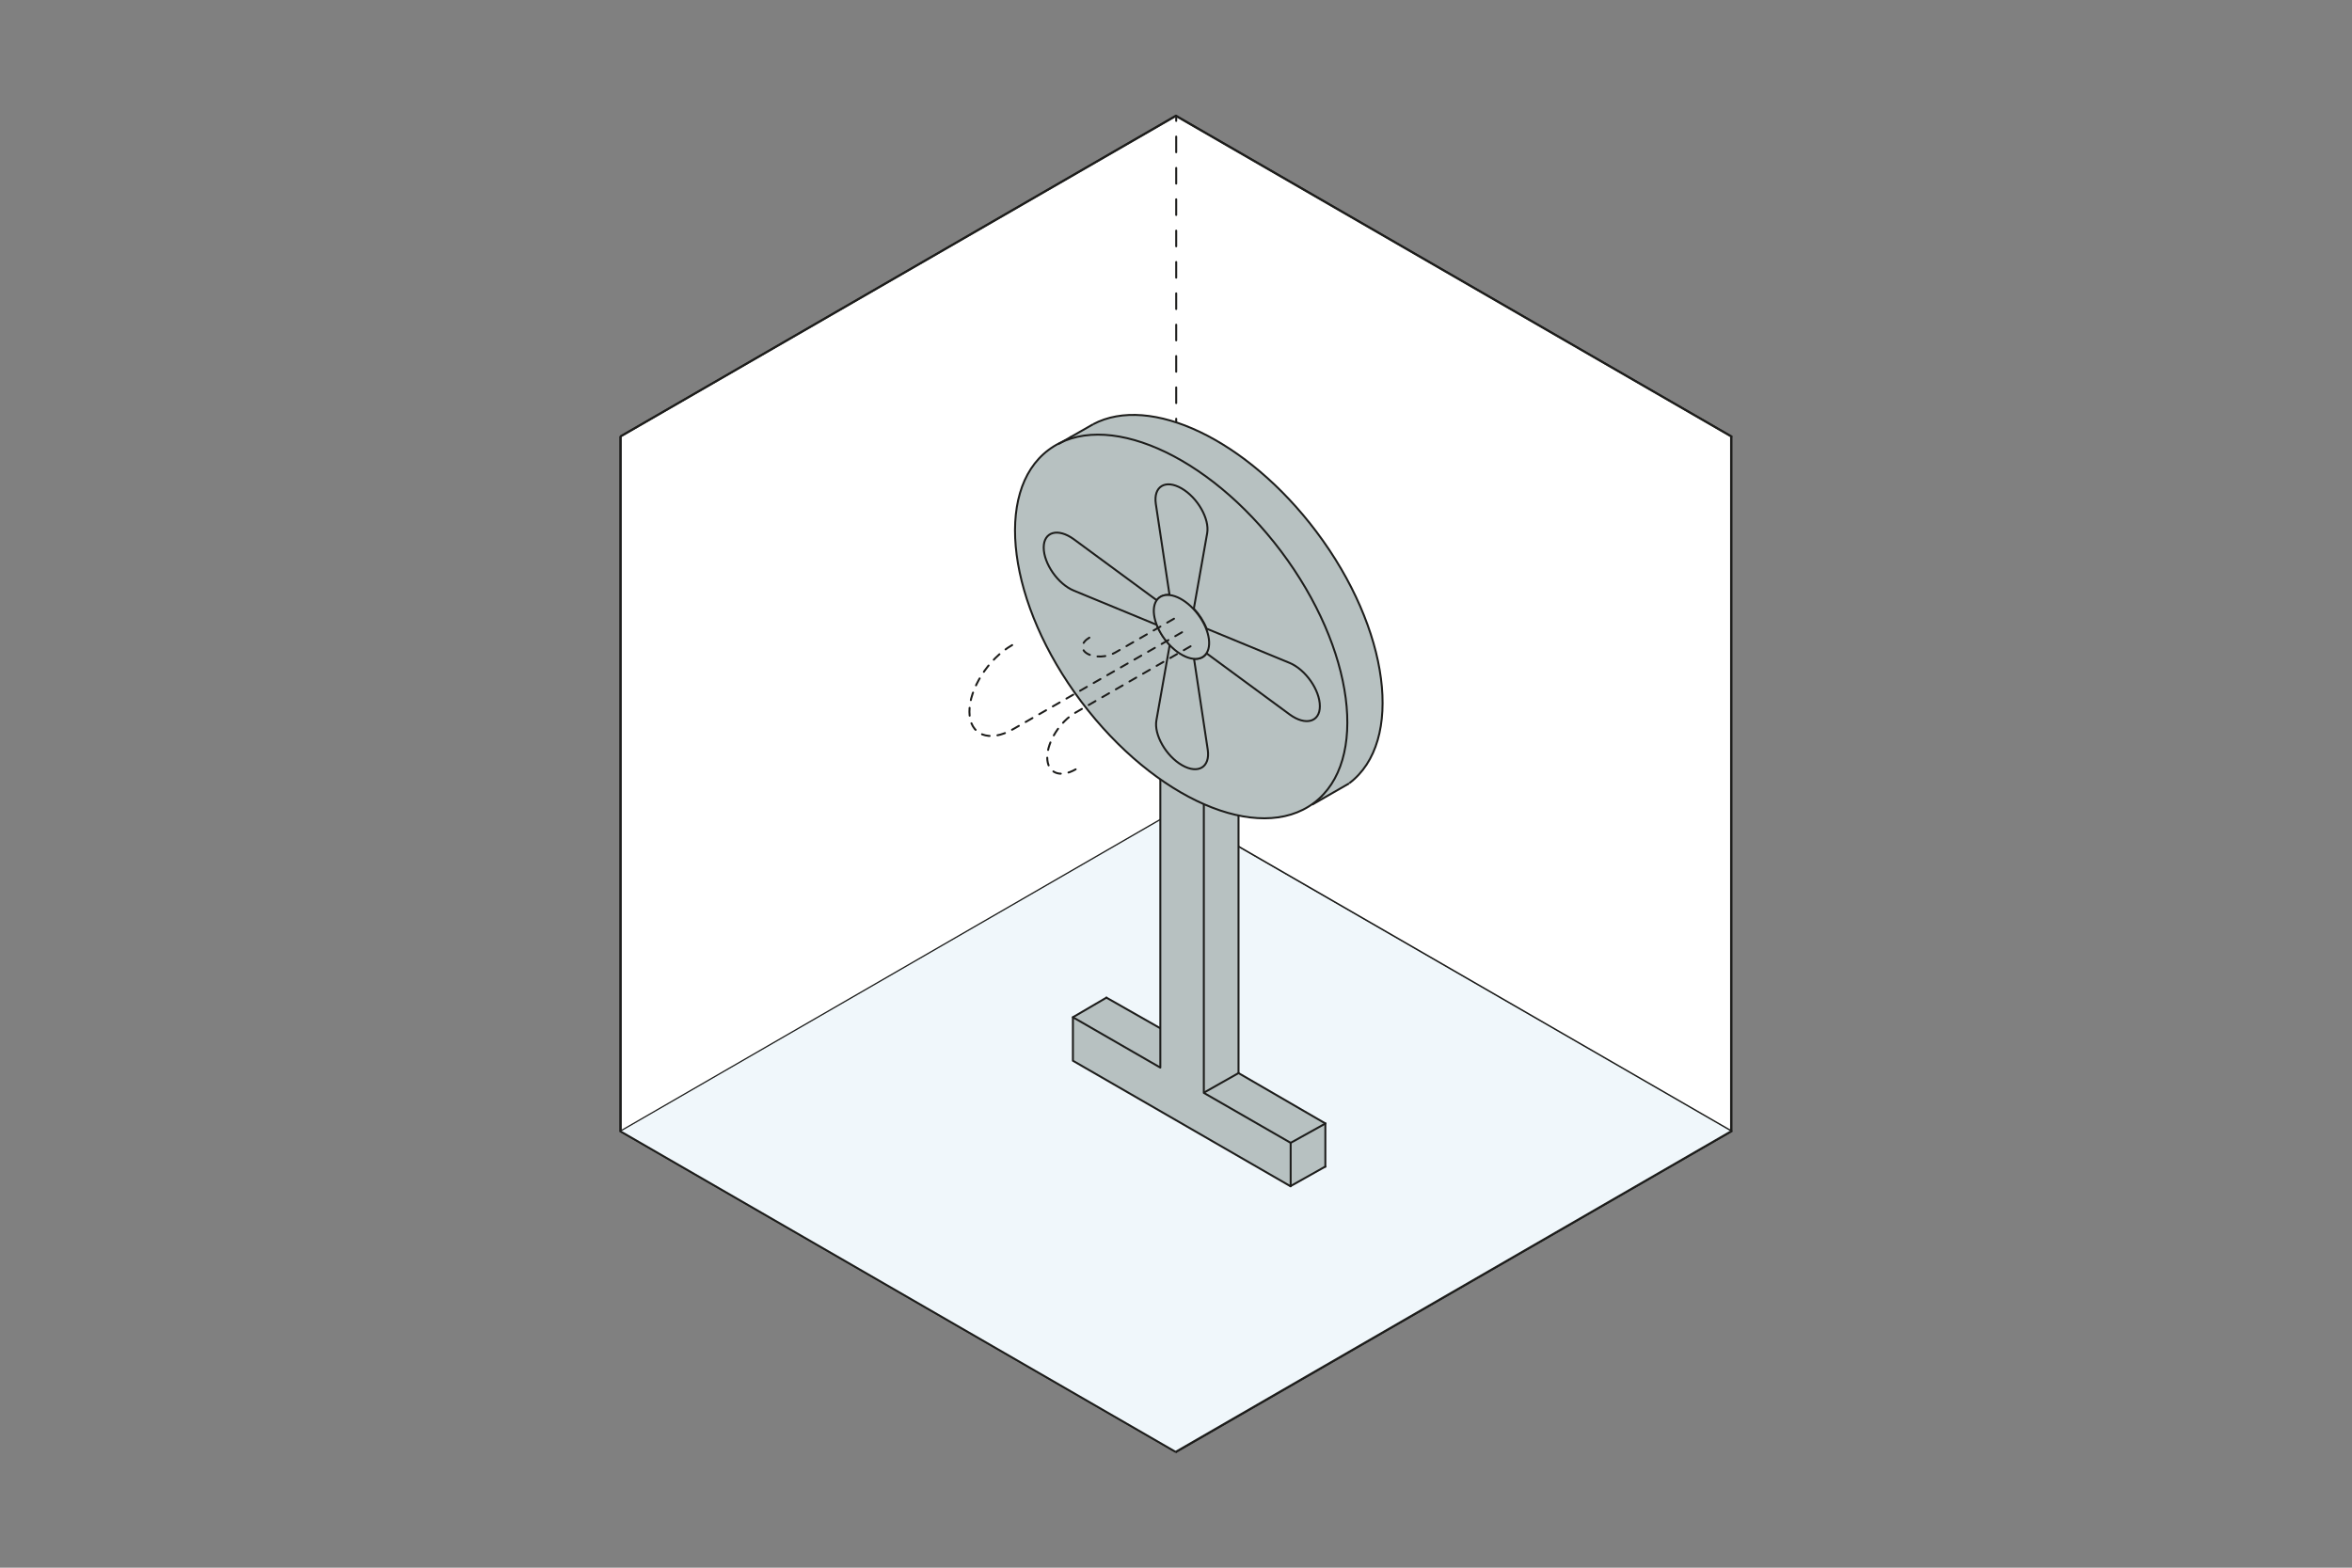 <?xml version="1.0" encoding="utf-8"?>
<!-- Generator: Adobe Illustrator 25.4.1, SVG Export Plug-In . SVG Version: 6.00 Build 0)  -->
<svg version="1.1" id="Layer_1" xmlns="http://www.w3.org/2000/svg" xmlns:xlink="http://www.w3.org/1999/xlink" x="0px" y="0px"
	 viewBox="0 0 1200 800" style="enable-background:new 0 0 1200 800;" xml:space="preserve">
<rect x="0" y="0" width="1200" height="800" fill="#808080" stroke="none"/>
<style type="text/css">
	.st0{fill:#FFFFFF;}
	.st1{fill:none;stroke:#1D1D1B;stroke-linecap:round;stroke-linejoin:round;stroke-miterlimit:10;}
	.st2{fill:none;stroke:#1D1D1B;stroke-linecap:round;stroke-linejoin:round;stroke-miterlimit:10;stroke-dasharray:8;}
	.st3{fill:#F0F7FB;}
	.st4{fill:#B7C1C1;}
	.st5{fill:#B7C1C1;stroke:#1D1D1B;stroke-linecap:round;stroke-linejoin:round;stroke-miterlimit:10;}
	.st6{fill:#B7C1C1;stroke:#1D1D1B;stroke-width:1;stroke-miterlimit:10;}
	.st7{fill:none;stroke:#1D1D1B;stroke-miterlimit:10;}
	.st8{fill:none;stroke:#1D1D1B;stroke-linecap:round;stroke-linejoin:round;stroke-miterlimit:10;stroke-dasharray:4;}
</style>
<g>
	<polygon class="st0" points="600.1,59.1 316.7,222.7 316.7,481.8 316.7,577.3 600.1,740.9 883.4,577.3 883.4,481.8 883.4,222.7 	
		"/>
	<polyline class="st1" points="316.7,222.7 600.1,59.1 883.4,222.7 	"/>
	<polyline class="st1" points="316.7,577.3 600.1,413.7 883.4,577.3 	"/>
	<polyline class="st1" points="600.1,740.9 316.7,577.3 316.7,222.7 	"/>
	<path class="st2" d="M600.1,386.3"/>
	<path class="st2" d="M600.1,386.3"/>
	<polyline class="st1" points="600.1,740.9 883.4,577.3 883.4,222.7 	"/>
	<line class="st2" x1="600.1" y1="413.7" x2="600.1" y2="59.1"/>
	<polyline class="st3" points="883.3,577.5 599.9,414 316.6,577.5 316.6,577.3 599.9,740.9 883.3,577.3 	"/>
	<path class="st4" d="M547.4,519.1c0.9-0.7,17.1-9.9,17.1-9.9l111.8,64.2l0,22.1l-17.7,10l0-22.3L547.4,519.1z"/>
	<polyline class="st5" points="676.2,595.4 676.2,573.3 631.9,547.6 631.9,388.8 609.7,376 609.7,534.8 564.5,509.1 	"/>
	<line class="st5" x1="614.2" y1="557.6" x2="631.9" y2="547.6"/>
	<line class="st5" x1="658.4" y1="605.3" x2="676.2" y2="595.3"/>
	<line class="st5" x1="547.4" y1="519.1" x2="564.5" y2="509.1"/>
	<polygon class="st5" points="614.2,557.7 614.2,398.8 592,386 592,544.8 547.4,519.1 547.4,541.3 658.5,605.4 658.5,583.2 	"/>
	<g>
		<polygon class="st4" points="688.3,399.8 670.5,409.8 664.1,404.1 688.3,382.5 		"/>
		<polygon class="st4" points="559,215.9 539.2,226.9 545.3,236.2 568.9,228.6 567.3,218.3 		"/>
		<path class="st6" d="M674.6,406.2c-29.5,7.4-73-15.7-105-58.2c-35.5-47.2-46.3-101.7-23-125.2"/>
		<path class="st6" d="M557.7,216.5c29.1-15.5,78.5,7.8,113.9,54.8c37.4,49.7,44.9,107.2,16.8,128.4"/>
		
			<ellipse transform="matrix(0.799 -0.601 0.601 0.799 -71.135 426.536)" class="st6" cx="602.8" cy="319.7" rx="63.8" ry="112.7"/>
		<line class="st7" x1="669.5" y1="410.6" x2="688.3" y2="399.8"/>
		<line class="st7" x1="540" y1="226.6" x2="557.7" y2="216.5"/>
	</g>
	<path class="st5" d="M658,338.3l-42.4-17.5c-1.4-3.6-3.7-7.2-6.5-10.2l6.8-38.5c1.3-7.3-4.9-18.2-13.1-22.9
		c-8.2-4.7-14.4-1-13.1,7.9l7,46.5c-2.8-0.2-5.1,0.8-6.4,2.8l-42.4-31.2c-8.1-5.9-15.4-3.9-15.4,4.2l0,0c0,8.2,7.3,18.7,15.4,22
		l42.4,17.5c1.4,3.6,3.7,7.2,6.5,10.2l-6.8,38.5c-1.3,7.3,4.9,18.2,13.1,22.9l0,0c8.2,4.7,14.4,1,13.1-7.9l-7-46.4
		c2.8,0.2,5.1-0.8,6.4-2.8l42.4,31.2c8.1,5.9,15.4,3.9,15.4-4.2l0,0C673.4,352.1,666.1,341.7,658,338.3z"/>
	
		<ellipse transform="matrix(0.799 -0.601 0.601 0.799 -71.187 426.67)" class="st5" cx="602.9" cy="319.9" rx="10.6" ry="18.8"/>
	<line class="st5" x1="676.3" y1="573.3" x2="658.5" y2="583.2"/>
	<path class="st8" d="M516.4,329.2c-12.2,7-21.9,22.3-21.8,34.1c0.1,11.9,10.1,15.8,22.3,8.8l89.4-51.3"/>
	<path class="st8" d="M548.8,392.6c-8,4.6-14.5,1.9-14.5-6.1s6.5-18.3,14.5-22.9l58.8-33.9"/>
	<path class="st8" d="M555.8,325.4c-4.2,2.4-4.7,6.1-1,8.2s10,1.9,14.2-0.6l30.9-17.8"/>
</g>
<polyline class="st7" points="316.5,222.7 599.8,59.1 883.2,222.7 "/>
<polyline class="st7" points="599.8,740.9 316.5,577.3 316.5,222.7 "/>
<polyline class="st7" points="599.8,740.9 883.2,577.3 883.2,222.7 "/>
</svg>
